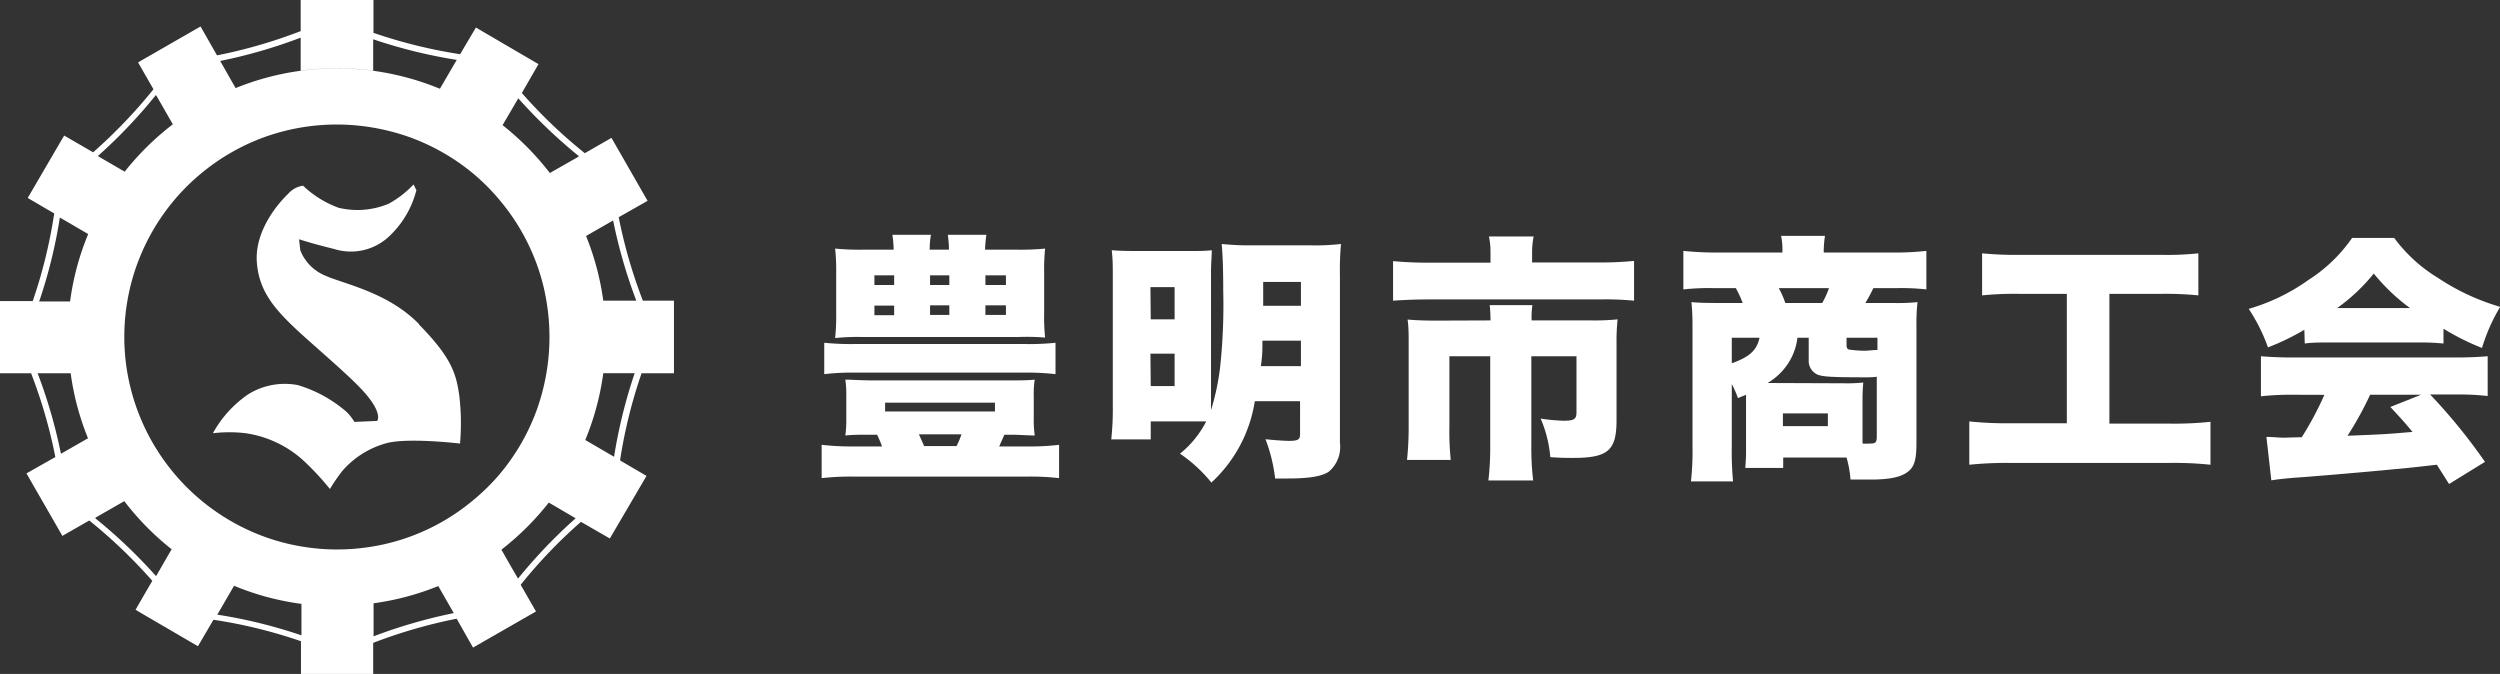 <svg xmlns="http://www.w3.org/2000/svg" viewBox="0 0 259.66 70"><rect x="0" y="0" width="259.66" height="70" fill="#333333" stroke="none"/><defs><style>.cls-1{fill:#fff;}</style></defs><g id="レイヤー_2" data-name="レイヤー 2"><g id="menu"><path class="cls-1" d="M43.52,33.66c-3.28-3.36-7.91-4.18-9.85-5.08A4.72,4.72,0,0,1,31.19,26l-.13-1.15s1.42.47,3.61,1a5.79,5.79,0,0,0,5.82-1.37,9.92,9.92,0,0,0,2.76-4.73l-.3-.59a10.32,10.32,0,0,1-2.58,2,8.4,8.4,0,0,1-5.2.42,10.59,10.59,0,0,1-3.69-2.29,2.48,2.48,0,0,0-1.56.85c-.92.87-3.51,3.78-3.24,7.14s2.22,5.3,5.73,8.41,5.32,4.7,6.26,6.12.5,1.91.5,1.91l-2.36.1a5.38,5.38,0,0,0-.77-1A13.67,13.67,0,0,0,30.94,40a7.17,7.17,0,0,0-5.23,1,11.82,11.82,0,0,0-3.6,4,14.06,14.06,0,0,1,3.43,0,11.35,11.35,0,0,1,6.24,3.08,29.54,29.54,0,0,1,2.49,2.71,16.84,16.84,0,0,1,1.34-1.94A9.29,9.29,0,0,1,40,46.07c2.16-.67,7.78,0,7.78,0a24.27,24.27,0,0,0-.07-4.91c-.32-2.46-.92-4.12-4.21-7.48"/><path class="cls-1" d="M66.59,38.77H70V31.23H66.77a52.47,52.47,0,0,1-2.51-8.67l3-1.7-3.75-6.54-2.77,1.59a51.79,51.79,0,0,1-6.54-6.25l1.73-3-6.5-3.8L47.79,5.63a51.59,51.59,0,0,1-9-2.22h0V0H31.23V3.23h0a52.31,52.31,0,0,1-8.69,2.52l-1.71-3-.49.28-6,3.45,1.6,2.79a52.73,52.73,0,0,1-6.27,6.55l-3-1.74-.29.48-3.5,6,2.75,1.61A51.25,51.25,0,0,1,3.4,31.27H0v7.5H3.23a52.15,52.15,0,0,1,2.52,8.7l-3,1.7.28.49,3.45,6,2.79-1.6a52.73,52.73,0,0,1,6.55,6.27c-1.11,1.89-1.74,3-1.74,3l.48.29,6,3.5,1.61-2.75a51.25,51.25,0,0,1,9.09,2.23V70h7.5V66.77a52.75,52.75,0,0,1,8.67-2.51l1.7,3,6.54-3.75-1.59-2.77a51.18,51.18,0,0,1,6.26-6.54l3,1.73,3.81-6.5-2.75-1.61a51.59,51.59,0,0,1,2.22-9M60.11,16.26l-3,1.71A28.45,28.45,0,0,0,52.2,13l1.63-2.79a54.49,54.49,0,0,0,6.28,6M49.09,52a21.84,21.84,0,0,1-6.53,3.75,21.56,21.56,0,0,1-3.79,1,22.3,22.3,0,0,1-3.77.32,22,22,0,0,1-3.74-.32,21.76,21.76,0,0,1-4-1.08,22.16,22.16,0,0,1-13-13.1A22,22,0,0,1,12.91,35a22,22,0,0,1,.32-3.74,21.76,21.76,0,0,1,1.08-4,22.16,22.16,0,0,1,3.79-6.48A21.71,21.71,0,0,1,20.91,18a22,22,0,0,1,6.5-3.74,22.23,22.23,0,0,1,11.36-1,22.65,22.65,0,0,1,4,1.07,22.16,22.16,0,0,1,6.5,3.8A21.71,21.71,0,0,1,52,20.91a22,22,0,0,1,3.75,6.53,21,21,0,0,1,1,3.8,22.31,22.31,0,0,1,0,7.53,22.65,22.65,0,0,1-1.07,4,22.16,22.16,0,0,1-3.8,6.5A21.71,21.71,0,0,1,49.09,52M31.23,3.91c0,1,0,2.14,0,3.43a28.48,28.48,0,0,1,7.53,0V4.08a52.82,52.82,0,0,0,8.68,2.14l-1.75,3a28.14,28.14,0,0,0-6.93-1.87,28.48,28.48,0,0,0-7.53,0,27.85,27.85,0,0,0-6.76,1.8L22.87,6.33a53,53,0,0,0,8.36-2.42m-15,6,1.72,3a28.57,28.57,0,0,0-5,4.92l-2.79-1.62a53.13,53.13,0,0,0,6-6.3m-10,12.65,3,1.75a27.67,27.67,0,0,0-1.88,7H4.07a51.78,51.78,0,0,0,2.15-8.74M3.91,38.77H7.34a27.77,27.77,0,0,0,1.8,6.75L6.33,47.13a53,53,0,0,0-2.42-8.36m6,15,3-1.72a28.23,28.23,0,0,0,4.92,5c-.6,1-1.15,2-1.62,2.79a53.94,53.94,0,0,0-6.3-6m14.4,7a27.67,27.67,0,0,0,7,1.88c0,1.22,0,2.32,0,3.27a51.78,51.78,0,0,0-8.74-2.15Zm14.49,5.31V62.66a27.85,27.85,0,0,0,6.72-1.79l1.61,2.81a53.68,53.68,0,0,0-8.33,2.41m15-6c-.5-.86-1.08-1.86-1.72-3A28.45,28.45,0,0,0,57,52.2l2.79,1.63a53.55,53.55,0,0,0-6,6.28m10-12.66-3-1.75a28.14,28.14,0,0,0,1.87-6.93,28.48,28.48,0,0,0,0-7.53,27.93,27.93,0,0,0-1.79-6.73l2.81-1.61a53.68,53.68,0,0,0,2.41,8.33H62.66a28.48,28.48,0,0,1,0,7.53h3.26a52.82,52.82,0,0,0-2.14,8.68"/><path class="cls-1" d="M90.41,45.15c-1.08,0-1.8,0-2.61.08a11.65,11.65,0,0,0,.1-1.78V41.13a10.57,10.57,0,0,0-.1-1.7c.67,0,1.64.08,2.88.08h13.91c1.24,0,2.18,0,2.88-.08a9.91,9.91,0,0,0-.1,1.7v2.32a11.26,11.26,0,0,0,.1,1.78c-.78,0-1.59-.08-2.59-.08h-.56c-.14.32-.33.73-.54,1.22h3A24.89,24.89,0,0,0,110,46.2v3.46a26,26,0,0,0-3.18-.16H88.61a27.29,27.29,0,0,0-3.27.16V46.2a27,27,0,0,0,3.27.17h3a11.65,11.65,0,0,0-.51-1.22Zm19.22-6.29a26.42,26.42,0,0,0-3.24-.16H88.85a25.87,25.87,0,0,0-3.24.16V35.6a27.23,27.23,0,0,0,3.24.13h17.54a25.58,25.58,0,0,0,3.24-.13Zm-4.15-12.93a26.48,26.48,0,0,0,3.07-.11,20.72,20.72,0,0,0-.1,2.46v4.26a20.11,20.11,0,0,0,.1,2.52A23.79,23.79,0,0,0,105.8,35H89.5a23.46,23.46,0,0,0-2.76.11,20.84,20.84,0,0,0,.11-2.52V28.28a21.27,21.27,0,0,0-.11-2.46,26.78,26.78,0,0,0,3.08.11h3a12.79,12.79,0,0,0-.13-1.54h4a8.65,8.65,0,0,0-.13,1.54h2c0-.65-.05-.94-.11-1.54h4a14.68,14.68,0,0,0-.14,1.54ZM90.82,28.6v1h2.05v-1Zm0,3.14v1h2.05v-1Zm1.11,11h11.41v-.92H91.93Zm3.51,2.37c.18.41.27.57.54,1.22h3.37a7.82,7.82,0,0,0,.51-1.22ZM96.6,29.6h2v-1h-2Zm0,3.11h2v-1h-2Zm5.75-3.11h2.13v-1h-2.13Zm0,3.11h2.13v-1h-2.13Z"/><path class="cls-1" d="M119.52,43.77v1.87h-4.1a30.09,30.09,0,0,0,.16-3.57V28.93c0-1.35,0-2-.11-2.94.68.05,1.19.08,2.54.08h5.59c1,0,1.54,0,2.26-.08,0,.64-.08,1.32-.08,2.34v13c0,.54,0,.81,0,1.27a25.24,25.24,0,0,0,.94-4.4,60.46,60.46,0,0,0,.33-8c0-2.38-.06-3.7-.16-4.86a28,28,0,0,0,3.37.14h5.78a22.77,22.77,0,0,0,3.24-.14,30.66,30.66,0,0,0-.11,3.32V46A3.34,3.34,0,0,1,138,49c-.73.48-2,.7-4.37.7h-1.19a16.72,16.72,0,0,0-1-4.08c1.05.11,2,.17,2.46.17.91,0,1.13-.14,1.13-.68V41.67h-4.7a14.51,14.51,0,0,1-4.51,8.45,15.21,15.21,0,0,0-3.26-3,10.34,10.34,0,0,0,2.72-3.35Zm0-10.6H122V29.82h-2.51Zm0,6.93H122V36.73h-2.51Zm11.6-4.72c0,1.13,0,1.48-.16,2.65h4.16V35.38Zm4-6.1h-3.92v2.48h3.92Z"/><path class="cls-1" d="M154.81,26.28a8.12,8.12,0,0,0-.16-1.72h4.64a8.25,8.25,0,0,0-.16,1.7v1H166a35.11,35.11,0,0,0,3.72-.16v4.13a31.12,31.12,0,0,0-3.62-.13H148.33c-1.27,0-2.45.05-3.64.13V27.12a37.06,37.06,0,0,0,3.75.16h6.37Zm0,7a15.65,15.65,0,0,0-.08-1.59h4.43a8.88,8.88,0,0,0-.08,1.59h6.2a24,24,0,0,0,2.73-.11,21.4,21.4,0,0,0-.11,2.43v8.05c0,3.15-.89,3.91-4.53,3.91-.62,0-1.27,0-2.35-.08a12.73,12.73,0,0,0-1-4,21.19,21.19,0,0,0,2.35.22c1.13,0,1.37-.16,1.37-.89V37h-4.69v9.23a29,29,0,0,0,.19,3.67h-4.65a29.1,29.1,0,0,0,.19-3.65V37h-4.24v7.31a29.11,29.11,0,0,0,.14,3.46h-4.54a32.65,32.65,0,0,0,.17-3.43V35.62c0-.83,0-1.62-.11-2.43.94.08,1.75.11,3,.11Z"/><path class="cls-1" d="M180.51,41.35a10.49,10.49,0,0,0-.64-1.46v6.48A33.62,33.62,0,0,0,180,50h-4.37a28.49,28.49,0,0,0,.16-3.64V33.79a24,24,0,0,0-.11-2.41c.6.06,1.51.09,2.81.09H181a10,10,0,0,0-.71-1.54h-2.18a24.21,24.21,0,0,0-3.27.13v-4a34,34,0,0,0,3.56.17h6.73v-.19a6.84,6.84,0,0,0-.14-1.54h4.56a10.78,10.78,0,0,0-.13,1.54v.19h7.12a30.71,30.71,0,0,0,3.54-.17v4a23.55,23.55,0,0,0-3.21-.13h-2.3a14.3,14.3,0,0,1-.83,1.54h2.88a20.88,20.88,0,0,0,2.54-.09,20.49,20.49,0,0,0-.11,2.43V46c0,1.72-.21,2.48-.89,3s-1.78.81-3.88.81l-2.08,0a11.12,11.12,0,0,0-.41-2.29h-6.58v1.08h-3.94a19.67,19.67,0,0,0,.08-2.11V41Zm-.64-6.27v2.65c1.83-.65,2.61-1.35,2.88-2.65Zm11.66,4.73a15.69,15.69,0,0,0,2-.08,17.15,17.15,0,0,0-.08,1.72v4.62a4.65,4.65,0,0,0,.73,0c.62,0,.75-.1.75-.75V39.13a7.72,7.72,0,0,1-.94.06c-3.7,0-4.56-.06-5.13-.25a1.55,1.55,0,0,1-1-1.54V35.08h-1.17a6.21,6.21,0,0,1-.59,2,6.45,6.45,0,0,1-2.51,2.7Zm-2.27-8.34a8.31,8.31,0,0,0,.7-1.54h-5.21a9.23,9.23,0,0,1,.68,1.54Zm-4.08,12.79h4.67V42.94h-4.67ZM195,35.08h-3.21v.76c0,.27.06.38.22.46a11.55,11.55,0,0,0,1.78.13c1-.08,1-.08,1.21-.08Z"/><path class="cls-1" d="M209.73,30.52a33.38,33.38,0,0,0-3.86.16V26.31a34.51,34.51,0,0,0,3.91.16h14.69a29.92,29.92,0,0,0,3.86-.16v4.37a34,34,0,0,0-3.84-.16h-5.4V44h6.37a35.4,35.4,0,0,0,4.13-.19v4.46a35.55,35.55,0,0,0-4.15-.19H208.67a38.46,38.46,0,0,0-4.13.19V43.77a36.5,36.5,0,0,0,4.22.19h5.91V30.52Z"/><path class="cls-1" d="M239.34,34.25a24.54,24.54,0,0,1-3.78,1.83,18.23,18.23,0,0,0-2-4,20.38,20.38,0,0,0,6.2-3,15.88,15.88,0,0,0,4.54-4.37h4.37a15.88,15.88,0,0,0,4.56,4.16,23.42,23.42,0,0,0,6.45,3,18.75,18.75,0,0,0-1.89,4.27,25.25,25.25,0,0,1-4-2v1.54a23.42,23.42,0,0,0-2.56-.11h-9.31c-.89,0-1.76,0-2.54.11ZM238.12,41a27.77,27.77,0,0,0-3.29.16V37c.95.08,2,.13,3.29.13h17c1.29,0,2.29-.05,3.26-.13v4.13a27.23,27.23,0,0,0-3.26-.16H252.4a58.69,58.69,0,0,1,5.7,7l-3.73,2.3-1.27-2c-3.13.35-3.13.35-4.61.48-1.78.19-9.07.81-10.2.87-.95.08-1.7.16-2.38.27l-.51-4.51c.7,0,1.19.08,1.78.08l1.89-.05a33.7,33.7,0,0,0,2.35-4.4Zm12.2-9a20.14,20.14,0,0,1-3.77-3.59A19.21,19.21,0,0,1,242.74,32Zm-4.15,9a34.06,34.06,0,0,1-2.35,4.26c3.94-.16,3.94-.16,6.75-.4-.76-.92-1.14-1.35-2.3-2.59L251.46,41Z"/></g></g></svg>